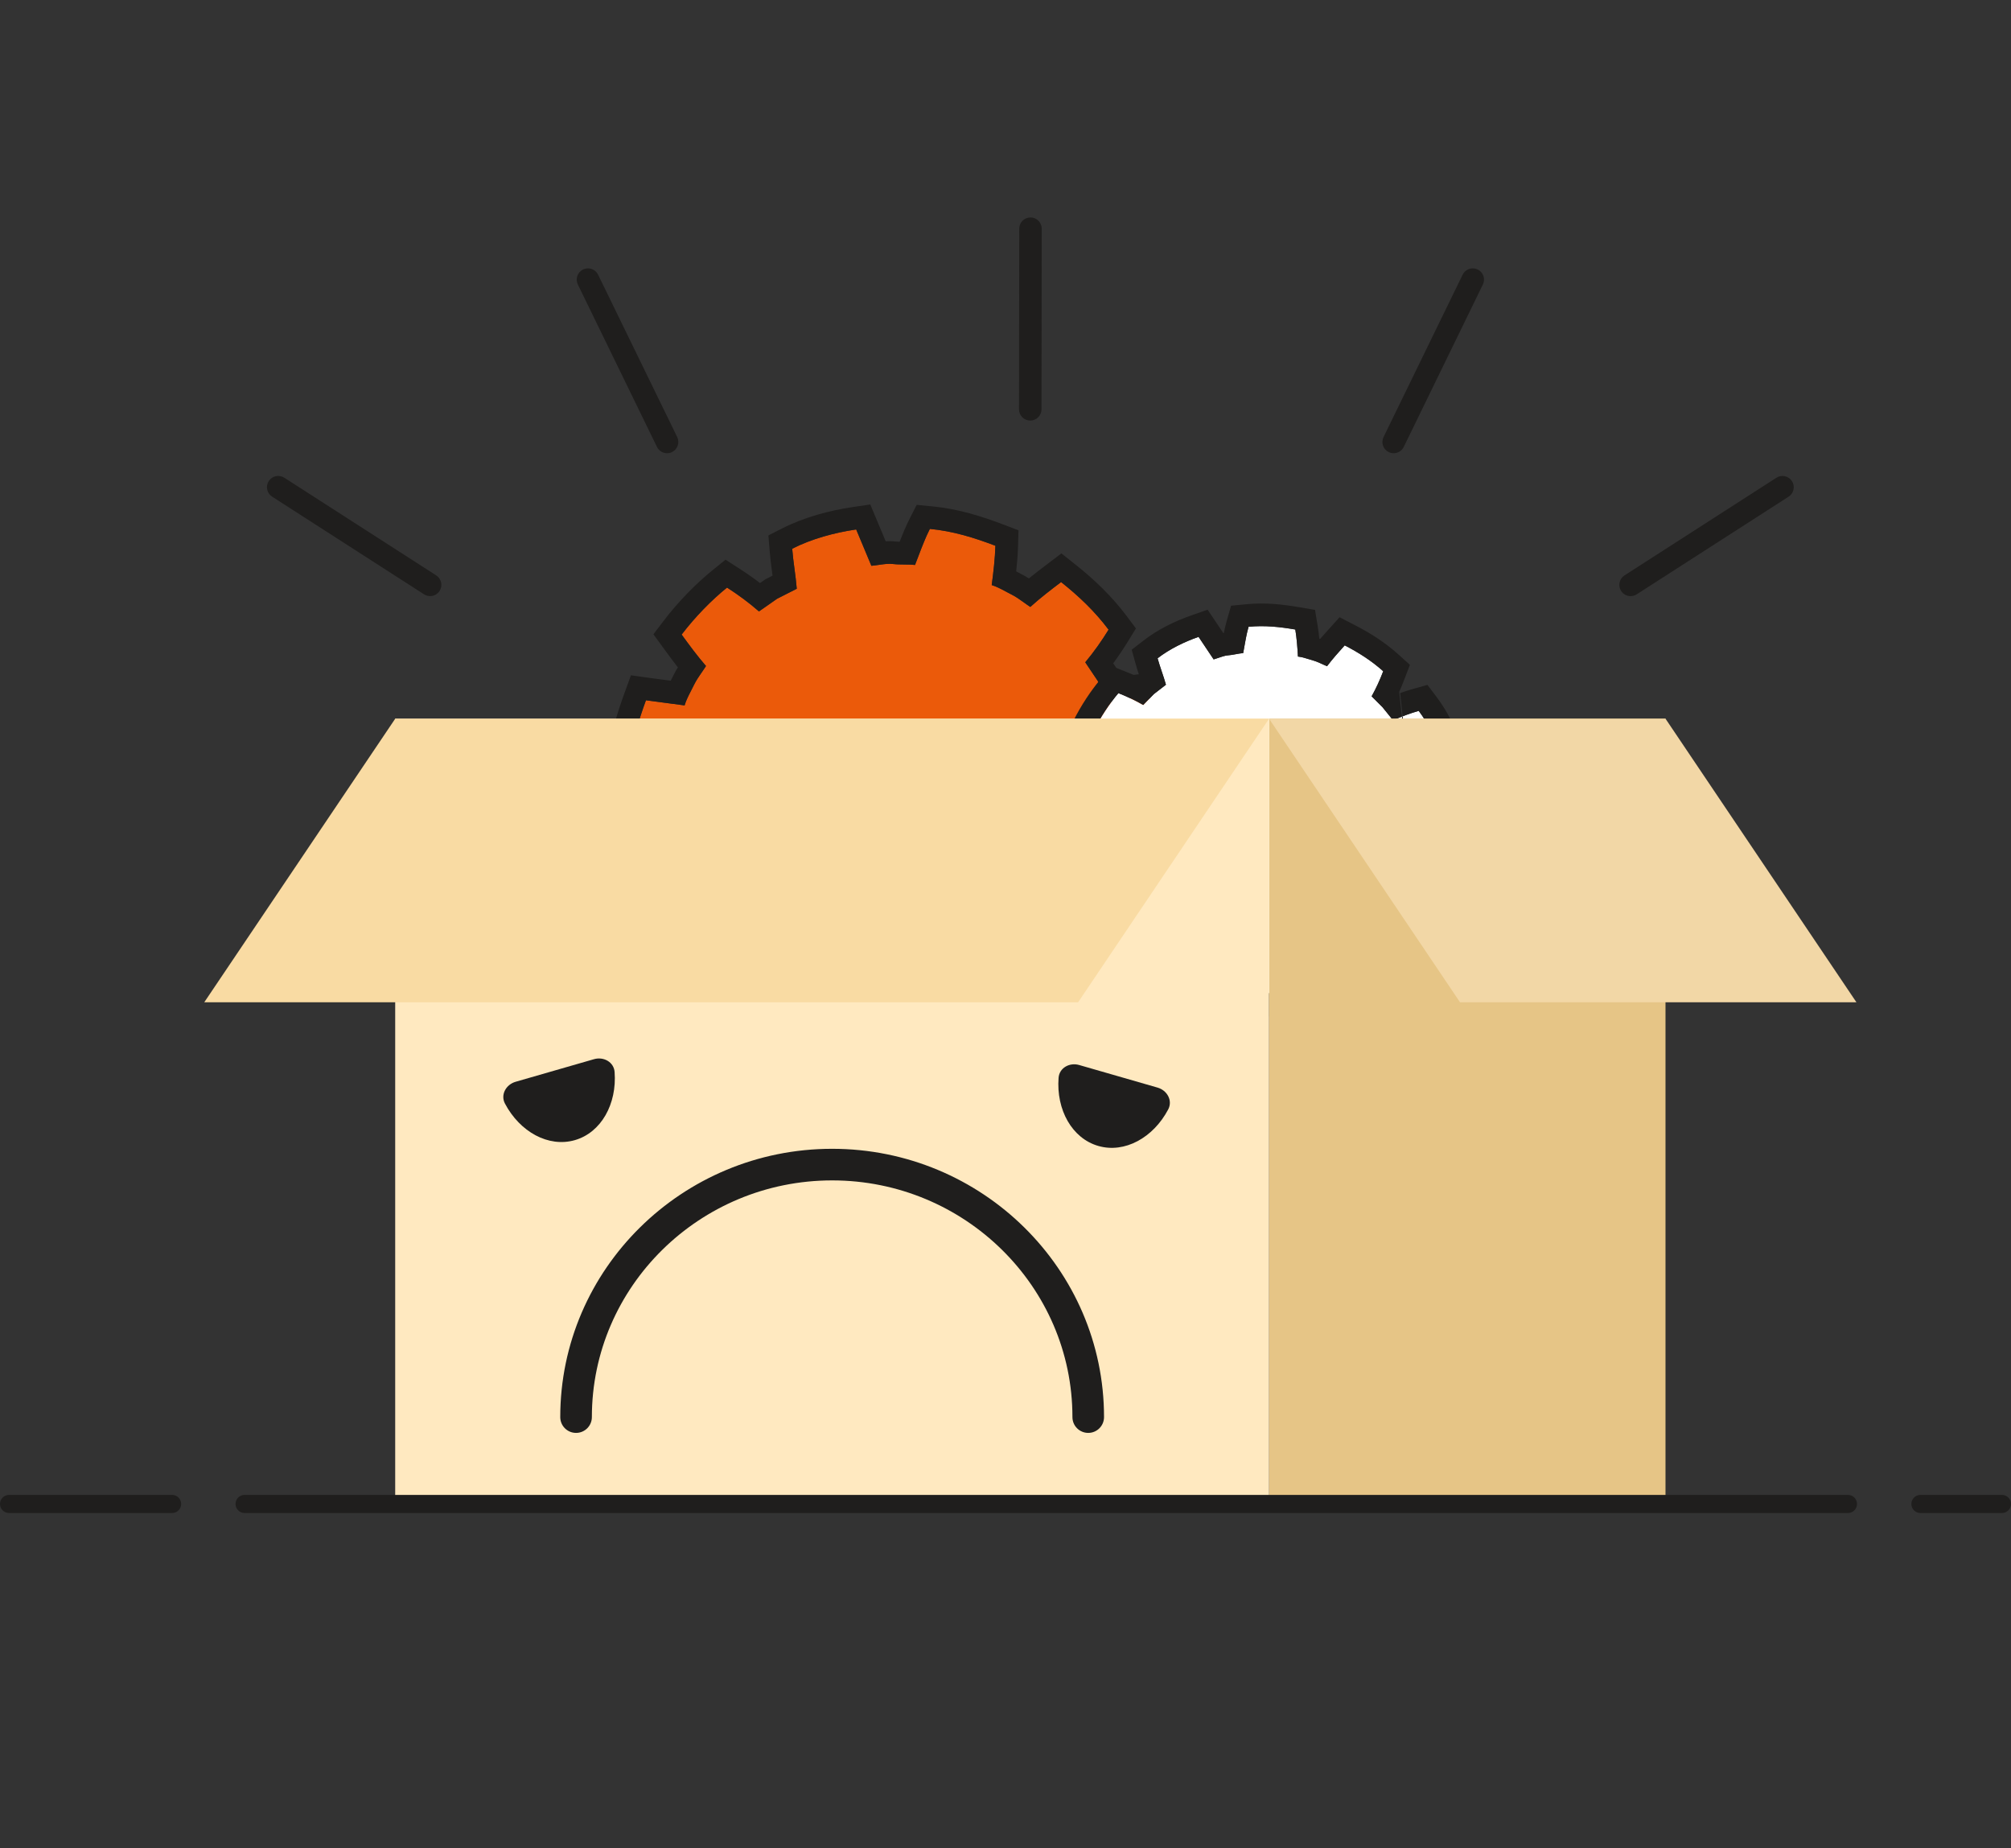 <svg width="222" height="204" viewBox="0 0 222 204" fill="none" xmlns="http://www.w3.org/2000/svg">
<rect x="0" y="0" width="222" height="204" fill="#333333" stroke="none"/>
<g id="Frame 1261156294">
<g id="Group 2">
<g id="Group">
<path id="Vector" d="M125.078 88.199C125.167 87.423 124.944 86.518 124.882 85.754C126.193 85.184 127.503 84.612 128.815 84.042C128.47 81.609 127.813 79.049 126.732 76.831C125.236 76.956 123.9 77.221 122.414 77.498L121.172 75.14L119.804 73.101C120.766 71.944 121.578 70.799 122.379 69.501C120.861 67.475 119.066 65.777 117.137 64.247C116 65.111 114.864 65.974 113.739 66.992C113.103 66.582 112.455 66.021 111.67 65.625C110.885 65.23 110.249 64.82 109.477 64.578C109.667 63.178 109.844 61.624 109.884 60.237C107.553 59.353 105.233 58.624 102.651 58.377C102 59.662 101.512 61.087 101.011 62.36C100.25 62.27 99.352 62.345 98.59 62.253C97.829 62.163 96.943 62.39 96.194 62.452C95.636 61.114 95.077 59.776 94.517 58.439C92.133 58.791 89.625 59.462 87.452 60.565C87.575 62.094 87.834 63.455 87.957 64.984L85.784 66.089L83.786 67.485C82.652 66.502 81.531 65.673 80.26 64.856C78.56 66.229 76.748 68.072 75.249 70.042C76.095 71.202 76.941 72.362 77.938 73.51C77.538 74.159 76.987 74.819 76.599 75.621C76.212 76.423 75.811 77.072 75.573 77.86C74.202 77.666 72.68 77.486 71.308 77.293C70.443 79.673 69.728 82.039 69.475 84.522C70.734 85.185 72.13 85.685 73.526 86.184C73.437 86.961 73.51 87.877 73.421 88.655C73.333 89.432 73.555 90.336 73.616 91.1C72.305 91.671 70.995 92.241 69.684 92.813C70.029 95.246 70.686 97.805 71.767 100.023C73.263 99.898 74.599 99.634 76.097 99.509L77.179 101.727L78.548 103.766C77.586 104.923 76.773 106.068 75.973 107.365C77.491 109.392 79.285 111.089 81.217 112.621C82.353 111.757 83.49 110.894 84.615 109.876C85.25 110.286 85.897 110.847 86.683 111.243C87.318 111.652 88.104 112.048 88.876 112.291C88.686 113.692 88.498 115.092 88.47 116.633C90.8 117.516 93.135 116.551 95.568 116.81C96.219 115.525 96.693 115.793 97.194 114.521C97.954 114.612 98.852 114.536 99.613 114.628C100.374 114.719 101.26 114.491 102.009 114.428C102.55 115.724 102.858 115.65 103.528 116.852L109.89 116.417C110.448 116.371 110.86 115.856 110.792 115.287C110.664 114.214 110.503 113.203 110.42 112.189L112.593 111.085L114.592 109.688C115.584 110.549 116.568 111.291 117.65 112.012C117.927 112.197 118.295 112.18 118.553 111.968C120.349 110.495 121.876 108.79 123.265 106.966C122.419 105.806 121.573 104.646 120.576 103.498C120.976 102.849 121.527 102.189 121.915 101.387C122.302 100.585 122.703 99.936 122.941 99.148C124.313 99.342 125.834 99.522 127.194 99.563C128.059 97.184 128.774 94.817 129.028 92.334C127.769 91.669 126.373 91.171 124.976 90.671C125.065 89.895 125.004 89.131 125.081 88.201" fill="#EB5A0A"/>
<path id="Vector (Stroke)" fill-rule="evenodd" clip-rule="evenodd" d="M128.816 84.041C128.044 84.377 127.272 84.713 126.501 85.049C125.961 85.284 125.422 85.519 124.882 85.754C124.903 86.002 124.94 86.265 124.977 86.534C125.056 87.092 125.138 87.675 125.078 88.199L125.119 88.204L125.081 88.201C125.045 88.643 125.04 89.048 125.034 89.434C125.029 89.86 125.023 90.264 124.977 90.671L125.006 90.682C126.392 91.178 127.778 91.674 129.028 92.334C128.774 94.817 128.059 97.184 127.194 99.563C125.835 99.522 124.313 99.342 122.941 99.147C122.77 99.714 122.515 100.208 122.242 100.739C122.134 100.947 122.024 101.161 121.915 101.387C121.664 101.905 121.346 102.364 121.044 102.799C120.878 103.037 120.718 103.268 120.576 103.498C121.573 104.646 122.419 105.806 123.265 106.966C121.877 108.79 120.349 110.495 118.554 111.968C118.296 112.18 117.927 112.197 117.65 112.011C116.568 111.291 115.585 110.549 114.593 109.688L112.594 111.085L110.421 112.189C110.475 112.858 110.563 113.525 110.654 114.209C110.701 114.563 110.748 114.922 110.792 115.287C110.86 115.856 110.449 116.371 109.89 116.417L103.529 116.852C103.239 116.333 103.017 116.052 102.815 115.795C102.548 115.458 102.316 115.164 102.009 114.428C101.766 114.449 101.508 114.486 101.245 114.525C100.698 114.605 100.127 114.689 99.613 114.628C99.231 114.582 98.815 114.578 98.398 114.574C97.985 114.57 97.573 114.566 97.194 114.521C96.932 115.186 96.678 115.43 96.402 115.695C96.15 115.937 95.879 116.197 95.568 116.81C94.595 116.706 93.637 116.799 92.688 116.89C91.267 117.027 89.868 117.162 88.47 116.632C88.498 115.092 88.687 113.692 88.877 112.291C88.104 112.048 87.319 111.652 86.683 111.243C86.173 110.986 85.721 110.659 85.293 110.349C85.062 110.182 84.838 110.02 84.615 109.876C83.49 110.893 82.354 111.757 81.217 112.621C79.286 111.089 77.492 109.392 75.973 107.365C76.774 106.068 77.586 104.923 78.549 103.766L77.179 101.727L76.097 99.509C75.348 99.571 74.639 99.669 73.93 99.766C73.222 99.864 72.515 99.961 71.767 100.023C70.687 97.805 70.029 95.246 69.684 92.813C70.995 92.241 72.305 91.671 73.616 91.1C73.596 90.85 73.559 90.585 73.521 90.314C73.443 89.758 73.362 89.177 73.421 88.655C73.466 88.266 73.47 87.843 73.474 87.419C73.478 86.996 73.482 86.573 73.526 86.184C72.13 85.685 70.734 85.185 69.475 84.522C69.728 82.039 70.444 79.673 71.309 77.293C71.978 77.387 72.684 77.478 73.391 77.569C74.131 77.665 74.872 77.761 75.574 77.86C75.744 77.294 75.999 76.799 76.273 76.269C76.38 76.061 76.49 75.847 76.6 75.621C76.85 75.103 77.169 74.644 77.471 74.209C77.636 73.971 77.797 73.74 77.938 73.51C76.942 72.362 76.096 71.202 75.249 70.041C76.749 68.072 78.56 66.229 80.26 64.856C81.531 65.673 82.653 66.502 83.786 67.485L85.784 66.089L87.957 64.984C87.896 64.22 87.8 63.497 87.705 62.775C87.609 62.052 87.514 61.329 87.453 60.565C89.626 59.462 92.133 58.791 94.517 58.439C95.077 59.776 95.636 61.114 96.195 62.452C96.44 62.431 96.699 62.394 96.965 62.355C97.51 62.275 98.078 62.192 98.59 62.253C98.973 62.299 99.39 62.303 99.807 62.307C100.22 62.311 100.632 62.315 101.011 62.36C101.134 62.046 101.257 61.722 101.382 61.394C101.763 60.392 102.161 59.345 102.652 58.377C105.233 58.624 107.553 59.353 109.884 60.237C109.844 61.624 109.667 63.178 109.477 64.578C110.032 64.752 110.516 65.012 111.036 65.292C111.24 65.401 111.449 65.514 111.671 65.625C112.18 65.882 112.632 66.209 113.06 66.518C113.292 66.686 113.516 66.848 113.739 66.992C114.864 65.974 116 65.111 117.137 64.247C119.067 65.777 120.861 67.475 122.379 69.501C121.579 70.798 120.766 71.944 119.804 73.101L121.172 75.14L122.415 77.498C122.543 77.474 122.671 77.45 122.798 77.426C124.133 77.176 125.366 76.945 126.733 76.831C127.813 79.049 128.471 81.608 128.816 84.041ZM122.891 73.214C123.459 72.444 123.987 71.656 124.507 70.814L125.401 69.365L124.38 68.002C122.696 65.754 120.732 63.907 118.69 62.288L117.17 61.082L115.592 62.281C114.946 62.772 114.27 63.285 113.582 63.842C113.344 63.691 113.081 63.536 112.797 63.393L112.795 63.392C112.69 63.34 112.559 63.269 112.408 63.187C112.337 63.149 112.261 63.108 112.182 63.066C112.28 62.15 112.357 61.206 112.383 60.308L112.434 58.53L110.77 57.899C108.359 56.985 105.797 56.166 102.89 55.888L101.193 55.726L100.422 57.246C100.004 58.071 99.636 58.97 99.315 59.799C99.144 59.794 99.009 59.785 98.889 59.771L98.885 59.77C98.493 59.724 98.112 59.725 97.774 59.746C97.457 58.989 97.14 58.231 96.823 57.473L96.073 55.682L94.152 55.965C91.587 56.344 88.801 57.077 86.321 58.336L84.827 59.094L84.961 60.764C85.027 61.593 85.129 62.369 85.223 63.077L85.226 63.102C85.246 63.25 85.265 63.395 85.284 63.538L84.495 63.939L83.901 64.355C83.166 63.793 82.414 63.269 81.612 62.753L80.094 61.777L78.69 62.911C76.832 64.411 74.88 66.399 73.26 68.527L72.132 70.01L73.254 71.548C73.749 72.227 74.268 72.938 74.831 73.662C74.669 73.923 74.502 74.215 74.349 74.533C74.295 74.644 74.224 74.781 74.143 74.939C74.111 75 74.077 75.065 74.043 75.133C73.949 75.121 73.855 75.109 73.762 75.097L73.717 75.091C73.006 74.999 72.312 74.909 71.657 74.817L69.651 74.535L68.959 76.439C68.069 78.889 67.272 81.481 66.988 84.268L66.816 85.946L68.309 86.733C69.174 87.189 70.083 87.571 70.966 87.909C70.961 88.093 70.952 88.24 70.937 88.372M122.891 73.214L123.322 73.857L123.77 74.707C124.647 74.555 125.556 74.42 126.525 74.34L128.23 74.197L128.98 75.736C130.207 78.255 130.921 81.084 131.291 83.691L131.558 85.576L129.812 86.334C129.067 86.658 128.325 86.982 127.581 87.305C127.604 87.64 127.609 88.017 127.571 88.406L127.573 88.406C127.558 88.589 127.549 88.765 127.544 88.949C128.425 89.286 129.333 89.668 130.196 90.124L131.686 90.911L131.515 92.588C131.23 95.375 130.434 97.968 129.543 100.417L128.926 102.116L127.119 102.062C126.259 102.036 125.355 101.96 124.478 101.863C124.441 101.935 124.406 102.004 124.372 102.069C124.29 102.226 124.219 102.363 124.166 102.475C124.012 102.792 123.845 103.084 123.683 103.346C124.247 104.07 124.766 104.781 125.261 105.46L126.383 106.998L125.254 108.481C123.787 110.407 122.128 112.269 120.139 113.901C119.023 114.817 117.448 114.881 116.264 114.092C115.647 113.681 115.056 113.261 114.477 112.818L113.882 113.234L113.1 113.632C113.107 113.686 113.114 113.74 113.121 113.795C113.17 114.16 113.222 114.551 113.274 114.991C113.504 116.914 112.117 118.74 110.098 118.909L110.079 118.91L102.118 119.454L101.346 118.07C101.156 117.73 101.042 117.585 100.858 117.351C100.823 117.308 100.787 117.261 100.747 117.21C100.723 117.179 100.699 117.148 100.675 117.117C100.281 117.152 99.808 117.169 99.319 117.111L99.314 117.11C99.124 117.087 98.894 117.08 98.545 117.076C98.396 117.245 98.263 117.373 98.171 117.462C98.012 117.615 97.992 117.635 97.96 117.674C97.941 117.697 97.886 117.767 97.798 117.941L97.018 119.478L95.304 119.296C94.603 119.222 93.957 119.283 93.057 119.368C92.792 119.393 92.505 119.42 92.189 119.447C90.935 119.551 89.297 119.62 87.584 118.97L85.938 118.347L85.97 116.587C85.988 115.616 86.064 114.699 86.16 113.834C85.906 113.697 85.664 113.555 85.437 113.413C85.199 113.288 84.976 113.156 84.771 113.026C84.084 113.582 83.408 114.096 82.762 114.587L81.184 115.786L79.663 114.58C77.62 112.959 75.656 111.112 73.972 108.864L72.951 107.501L73.846 106.052C74.365 105.211 74.893 104.423 75.461 103.653L75.008 102.978L74.626 102.194C74.51 102.21 74.392 102.226 74.272 102.243L74.246 102.246C73.553 102.342 72.79 102.447 71.975 102.515L70.269 102.657L69.52 101.118C68.293 98.599 67.579 95.77 67.209 93.163L66.942 91.281L68.684 90.521C69.429 90.196 70.174 89.872 70.918 89.548C70.895 89.192 70.89 88.788 70.937 88.372" fill="#1F1E1D"/>
<path id="Vector_2" d="M156.979 86.354C156.937 85.818 156.668 85.237 156.525 84.729C157.342 84.171 158.157 83.613 158.975 83.055C158.422 81.458 157.64 79.817 156.615 78.463C155.615 78.744 154.742 79.099 153.768 79.482L152.615 78.054L151.418 76.858C151.921 75.95 152.323 75.07 152.697 74.09C151.4 72.922 149.959 72.013 148.447 71.234C147.787 71.967 147.128 72.699 146.497 73.534C146.011 73.342 145.497 73.048 144.912 72.885C144.326 72.721 143.841 72.528 143.284 72.467C143.23 71.497 143.147 70.425 142.993 69.483C141.293 69.194 139.62 69.007 137.834 69.181C137.559 70.134 137.414 71.16 137.24 72.085C136.711 72.125 136.111 72.294 135.581 72.332C135.052 72.372 134.479 72.642 133.978 72.782C133.424 71.953 132.869 71.124 132.313 70.294C130.739 70.846 129.123 71.63 127.79 72.66C128.073 73.676 128.428 74.561 128.711 75.577L127.379 76.609L126.204 77.814C125.305 77.3 124.434 76.889 123.463 76.505C122.488 77.655 121.497 79.138 120.736 80.665C121.463 81.336 122.19 82.008 123.018 82.651C122.831 83.142 122.543 83.66 122.384 84.252C122.226 84.845 122.038 85.335 121.98 85.899C121.023 85.949 119.964 86.027 119.007 86.078C118.73 87.799 118.554 89.49 118.706 91.199C119.649 91.481 120.663 91.634 121.677 91.787C121.719 92.323 121.888 92.932 121.929 93.468C121.971 94.004 122.241 94.585 122.382 95.093C121.566 95.651 120.75 96.208 119.934 96.767C120.486 98.364 121.268 100.005 122.293 101.359C123.294 101.078 124.167 100.723 125.168 100.441L126.194 101.796L127.392 102.991C126.889 103.899 126.486 104.779 126.112 105.76C127.409 106.928 128.851 107.837 130.364 108.616C131.023 107.884 131.683 107.151 132.314 106.316C132.8 106.509 133.313 106.802 133.899 106.966C134.384 107.158 134.97 107.322 135.527 107.385C135.581 108.355 135.636 109.325 135.818 110.368C137.518 110.657 138.979 109.699 140.666 109.553C140.941 108.6 141.297 108.718 141.472 107.794C142 107.754 142.601 107.585 143.13 107.547C143.659 107.508 144.231 107.238 144.732 107.096C145.269 107.899 145.469 107.809 146.082 108.532L150.348 107.4C150.722 107.295 150.934 106.894 150.814 106.519C150.586 105.812 150.345 105.15 150.156 104.477L151.488 103.445L152.664 102.239C153.451 102.689 154.216 103.06 155.046 103.404C155.259 103.493 155.507 103.433 155.654 103.256C156.682 102.025 157.497 100.673 158.202 99.259C157.475 98.588 156.748 97.916 155.921 97.272C156.107 96.782 156.396 96.263 156.554 95.671C156.713 95.079 156.9 94.588 156.959 94.025C157.917 93.975 158.974 93.896 159.903 93.745C160.18 92.025 160.357 90.333 160.204 88.624C159.261 88.341 158.247 88.189 157.233 88.036C157.192 87.5 157.05 86.992 156.981 86.354" fill="white"/>
<path id="Vector (Stroke)_2" fill-rule="evenodd" clip-rule="evenodd" d="M158.974 83.055C158.494 83.383 158.014 83.711 157.534 84.039C157.198 84.269 156.862 84.499 156.525 84.729C156.571 84.894 156.631 85.067 156.692 85.243C156.818 85.609 156.95 85.992 156.978 86.353L157.006 86.351L156.981 86.354C157.014 86.657 157.063 86.931 157.11 87.193C157.162 87.481 157.211 87.754 157.233 88.035L157.254 88.039C158.261 88.191 159.268 88.343 160.204 88.624C160.356 90.333 160.18 92.025 159.903 93.744C158.974 93.896 157.917 93.975 156.958 94.025C156.917 94.429 156.808 94.796 156.691 95.191C156.646 95.345 156.599 95.504 156.554 95.671C156.452 96.054 156.295 96.406 156.147 96.739C156.065 96.921 155.987 97.099 155.921 97.272C156.748 97.916 157.475 98.587 158.202 99.259C157.497 100.673 156.682 102.025 155.654 103.255C155.507 103.433 155.258 103.492 155.046 103.404C154.216 103.06 153.451 102.689 152.664 102.239L151.488 103.445L150.156 104.476C150.28 104.92 150.427 105.359 150.579 105.809C150.657 106.042 150.736 106.278 150.813 106.519C150.934 106.894 150.722 107.295 150.348 107.4L146.082 108.532C145.817 108.22 145.629 108.059 145.458 107.913C145.233 107.72 145.037 107.552 144.731 107.096C144.569 107.142 144.399 107.202 144.225 107.262C143.863 107.389 143.487 107.52 143.129 107.547C142.864 107.566 142.58 107.618 142.297 107.67C142.016 107.722 141.735 107.774 141.471 107.794C141.38 108.277 141.239 108.475 141.086 108.69C140.947 108.887 140.797 109.097 140.666 109.552C139.99 109.611 139.352 109.799 138.719 109.986C137.771 110.266 136.838 110.541 135.818 110.368C135.636 109.324 135.581 108.355 135.527 107.384C134.97 107.322 134.384 107.158 133.898 106.966C133.518 106.859 133.168 106.698 132.837 106.546C132.658 106.463 132.484 106.383 132.314 106.316C131.683 107.151 131.023 107.883 130.364 108.616C128.851 107.837 127.409 106.928 126.112 105.76C126.486 104.779 126.889 103.899 127.391 102.991L126.194 101.795L125.168 100.441C124.667 100.582 124.198 100.741 123.729 100.9C123.261 101.059 122.793 101.218 122.293 101.359C121.268 100.004 120.486 98.363 119.933 96.767C120.749 96.208 121.565 95.65 122.382 95.093C122.335 94.927 122.275 94.753 122.214 94.575C122.088 94.21 121.957 93.829 121.929 93.468C121.908 93.2 121.856 92.913 121.803 92.627C121.75 92.341 121.698 92.055 121.677 91.787C120.663 91.634 119.649 91.48 118.706 91.198C118.554 89.489 118.73 87.799 119.007 86.078C119.474 86.053 119.966 86.022 120.458 85.99C120.974 85.957 121.49 85.924 121.98 85.899C122.021 85.494 122.13 85.127 122.247 84.733C122.292 84.578 122.339 84.419 122.384 84.252C122.486 83.87 122.643 83.518 122.791 83.184C122.872 83.002 122.951 82.825 123.017 82.651C122.19 82.007 121.463 81.336 120.736 80.664C121.497 79.138 122.487 77.655 123.463 76.504C124.434 76.888 125.305 77.3 126.204 77.814L127.379 76.608L128.711 75.576C128.569 75.069 128.41 74.594 128.25 74.118C128.091 73.643 127.931 73.168 127.79 72.66C129.122 71.629 130.739 70.846 132.313 70.294C132.869 71.123 133.424 71.953 133.978 72.782C134.142 72.736 134.314 72.676 134.489 72.615C134.849 72.489 135.225 72.359 135.58 72.332C135.847 72.313 136.131 72.26 136.414 72.208C136.695 72.156 136.976 72.105 137.24 72.085C137.283 71.857 137.324 71.623 137.366 71.385C137.493 70.658 137.627 69.899 137.834 69.181C139.62 69.007 141.293 69.194 142.992 69.483C143.147 70.425 143.23 71.497 143.284 72.466C143.684 72.511 144.047 72.623 144.437 72.743C144.59 72.79 144.747 72.838 144.912 72.884C145.292 72.991 145.642 73.152 145.973 73.304C146.152 73.386 146.326 73.466 146.496 73.534C147.128 72.699 147.787 71.966 148.447 71.234C149.958 72.012 151.4 72.921 152.697 74.089C152.323 75.07 151.921 75.95 151.418 76.858L152.614 78.054L153.768 79.482C153.852 79.448 153.936 79.415 154.018 79.383C154.894 79.038 155.701 78.72 156.615 78.463C157.64 79.817 158.421 81.458 158.974 83.055ZM154.57 76.496C155.004 76.341 155.459 76.191 155.938 76.056L157.58 75.594L158.609 76.954C159.836 78.577 160.726 80.473 161.337 82.237L161.962 84.042L160.384 85.12C160.063 85.338 159.744 85.557 159.425 85.775C159.43 85.806 159.434 85.837 159.439 85.868C159.929 85.965 160.431 86.082 160.923 86.229L162.543 86.716L162.694 88.401C162.874 90.417 162.66 92.348 162.372 94.142L162.085 95.921L160.306 96.212C159.865 96.284 159.406 96.34 158.95 96.386C158.938 96.431 158.924 96.476 158.911 96.521C159.247 96.821 159.566 97.115 159.869 97.396L161.277 98.695L160.439 100.375C159.676 101.904 158.762 103.433 157.575 104.855M154.46 76.364L154.476 76.38L154.57 76.496M154.46 76.364C154.663 75.914 154.851 75.456 155.033 74.981L155.644 73.379L154.37 72.231C152.867 70.879 151.23 69.855 149.591 69.011L147.878 68.129L146.562 69.59C146.297 69.885 146.019 70.194 145.734 70.52C145.704 70.511 145.673 70.502 145.642 70.493C145.594 70.018 145.535 69.538 145.459 69.078L145.171 67.317L143.412 67.018C141.628 66.715 139.702 66.487 137.592 66.692L135.902 66.857L135.431 68.488C135.302 68.938 135.194 69.413 135.103 69.871C135.083 69.873 135.063 69.876 135.044 69.879C134.826 69.553 134.608 69.228 134.389 68.902L133.312 67.295L131.486 67.935C129.74 68.547 127.864 69.442 126.26 70.683L124.93 71.712L125.382 73.332C125.516 73.813 125.663 74.263 125.799 74.67L125.71 74.739L125.704 74.745C125.274 74.546 124.836 74.359 124.383 74.18L122.716 73.52L121.557 74.887C120.45 76.192 119.349 77.844 118.499 79.549L117.662 81.228L119.068 82.527C119.372 82.808 119.69 83.102 120.027 83.403C120.016 83.439 120.005 83.477 119.994 83.515C119.607 83.539 119.233 83.562 118.875 83.581L116.859 83.688L116.538 85.681C116.25 87.475 116.036 89.405 116.216 91.421L116.367 93.108L117.99 93.594C118.48 93.74 118.98 93.856 119.469 93.953C119.473 93.984 119.478 94.015 119.483 94.046C119.162 94.265 118.842 94.484 118.521 94.704L116.947 95.782L117.571 97.585C118.182 99.348 119.071 101.244 120.299 102.867L121.328 104.227L122.97 103.765C123.428 103.637 123.857 103.496 124.246 103.365L124.305 103.443L124.349 103.486C124.146 103.936 123.958 104.393 123.776 104.868L123.165 106.47L124.439 107.618C125.942 108.971 127.579 109.994 129.219 110.839L130.932 111.721L132.248 110.259C132.514 109.965 132.792 109.655 133.076 109.33C133.082 109.331 133.088 109.333 133.094 109.335C133.116 109.344 133.139 109.352 133.161 109.36C133.207 109.821 133.268 110.301 133.356 110.799L133.66 112.537L135.399 112.833C136.823 113.075 138.064 112.772 138.923 112.53C139.165 112.462 139.374 112.401 139.558 112.347C140.132 112.179 140.476 112.078 140.881 112.043L142.592 111.895L143.068 110.245C143.074 110.224 143.079 110.208 143.083 110.197C143.094 110.182 143.113 110.154 143.146 110.107C143.157 110.092 143.17 110.074 143.183 110.055C143.234 110.047 143.274 110.043 143.31 110.04L143.315 110.04C143.551 110.022 143.776 109.986 143.98 109.942C144.042 109.998 144.094 110.054 144.175 110.149L145.196 111.353L151.007 109.812L151.025 109.807C152.795 109.309 153.737 107.445 153.194 105.754C153.151 105.621 153.11 105.497 153.072 105.38L153.156 105.315L153.163 105.308C153.467 105.449 153.774 105.583 154.089 105.713C155.301 106.216 156.718 105.883 157.573 104.858" fill="#1F1E1D"/>
<path id="Vector_3" d="M140.098 79.326H183.859V166.21H140.098V79.326Z" fill="#E6C586"/>
<path id="Vector_4" d="M43.627 79.326H140.096V166.21H43.627V79.326Z" fill="#FFE9C0"/>
<path id="Vector_5" d="M140.096 79.326L119.015 110.63H22.547L43.63 79.326H140.096Z" fill="#F9DBA3"/>
<path id="Vector_6" d="M140.096 79.326L161.178 110.63H204.939L183.859 79.326H140.096Z" fill="#F2D7A6"/>
<g id="Group_2">
<path id="Vector_7" d="M47.481 65.796C47.888 65.796 48.288 65.595 48.527 65.225C48.897 64.649 48.73 63.879 48.154 63.508L31.384 52.728C30.808 52.358 30.04 52.525 29.667 53.101C29.297 53.677 29.463 54.447 30.04 54.818L46.81 65.598C47.019 65.732 47.25 65.794 47.481 65.794V65.796Z" fill="#1F1E1D"/>
<path id="Vector_8" d="M180.006 65.797C180.237 65.797 180.468 65.733 180.677 65.601L197.447 54.821C198.023 54.451 198.192 53.68 197.819 53.104C197.449 52.528 196.679 52.359 196.103 52.731L179.333 63.511C178.756 63.882 178.587 64.652 178.96 65.228C179.199 65.598 179.599 65.799 180.006 65.799V65.797Z" fill="#1F1E1D"/>
</g>
<g id="Group_3">
<path id="Vector_9" d="M73.642 50.026C73.826 50.026 74.01 49.986 74.186 49.899C74.802 49.598 75.058 48.855 74.758 48.239L66.025 30.317C65.724 29.7 64.982 29.445 64.363 29.745C63.747 30.046 63.491 30.789 63.791 31.405L72.524 49.328C72.74 49.77 73.183 50.026 73.642 50.026Z" fill="#1F1E1D"/>
<path id="Vector_10" d="M153.847 50.026C154.307 50.026 154.749 49.77 154.965 49.328L163.698 31.405C163.999 30.789 163.743 30.043 163.127 29.745C162.511 29.445 161.768 29.7 161.467 30.317L152.734 48.239C152.434 48.855 152.69 49.601 153.306 49.899C153.482 49.983 153.666 50.026 153.85 50.026H153.847Z" fill="#1F1E1D"/>
</g>
<path id="Vector_11" d="M113.73 46.42C114.416 46.42 114.973 45.866 114.973 45.18L115 25.245C115 24.559 114.446 24.003 113.76 24C113.075 24 112.518 24.554 112.518 25.24L112.491 45.175C112.491 45.861 113.045 46.417 113.73 46.42Z" fill="#1F1E1D"/>
<g id="Group_4">
<path id="Ellipse 1" d="M127.786 120.044C128.847 120.35 129.478 121.473 128.963 122.45C127.316 125.574 124.16 127.324 121.246 126.485C118.332 125.645 116.591 122.483 116.859 118.963C116.943 117.861 118.073 117.245 119.134 117.551C121.429 118.212 125.059 119.258 127.786 120.044Z" fill="#1F1E1D"/>
<path id="Ellipse 2" d="M56.921 119.401C55.86 119.707 55.229 120.831 55.744 121.808C57.391 124.931 60.547 126.682 63.461 125.842C66.375 125.002 68.115 121.841 67.848 118.32C67.764 117.219 66.634 116.602 65.573 116.908C63.278 117.57 59.648 118.615 56.921 119.401Z" fill="#1F1E1D"/>
<path id="Vector_12" d="M63.594 158.157C64.558 158.157 65.338 157.377 65.338 156.413C65.338 142.009 77.239 130.287 91.865 130.287C106.491 130.287 118.389 142.006 118.389 156.413C118.389 157.377 119.169 158.157 120.133 158.157C121.097 158.157 121.877 157.377 121.877 156.413C121.877 140.083 108.414 126.799 91.862 126.799C75.311 126.799 61.848 140.083 61.848 156.413C61.848 157.377 62.628 158.157 63.592 158.157H63.594Z" fill="#1F1E1D"/>
</g>
</g>
<path id="Vector 1 (Stroke)" fill-rule="evenodd" clip-rule="evenodd" d="M26 166C26 165.448 26.448 165 27 165H204C204.552 165 205 165.448 205 166C205 166.552 204.552 167 204 167H27C26.448 167 26 166.552 26 166Z" fill="#1F1E1D"/>
<path id="Vector 2 (Stroke)" fill-rule="evenodd" clip-rule="evenodd" d="M222 166C222 166.552 221.552 167 221 167H212C211.448 167 211 166.552 211 166C211 165.448 211.448 165 212 165H221C221.552 165 222 165.448 222 166Z" fill="#1F1E1D"/>
<path id="Vector 3 (Stroke)" fill-rule="evenodd" clip-rule="evenodd" d="M20 166C20 166.552 19.552 167 19 167H1C0.448 167 0 166.552 0 166C0 165.448 0.448 165 1 165H19C19.552 165 20 165.448 20 166Z" fill="#1F1E1D"/>
</g>
</g>
</svg>
